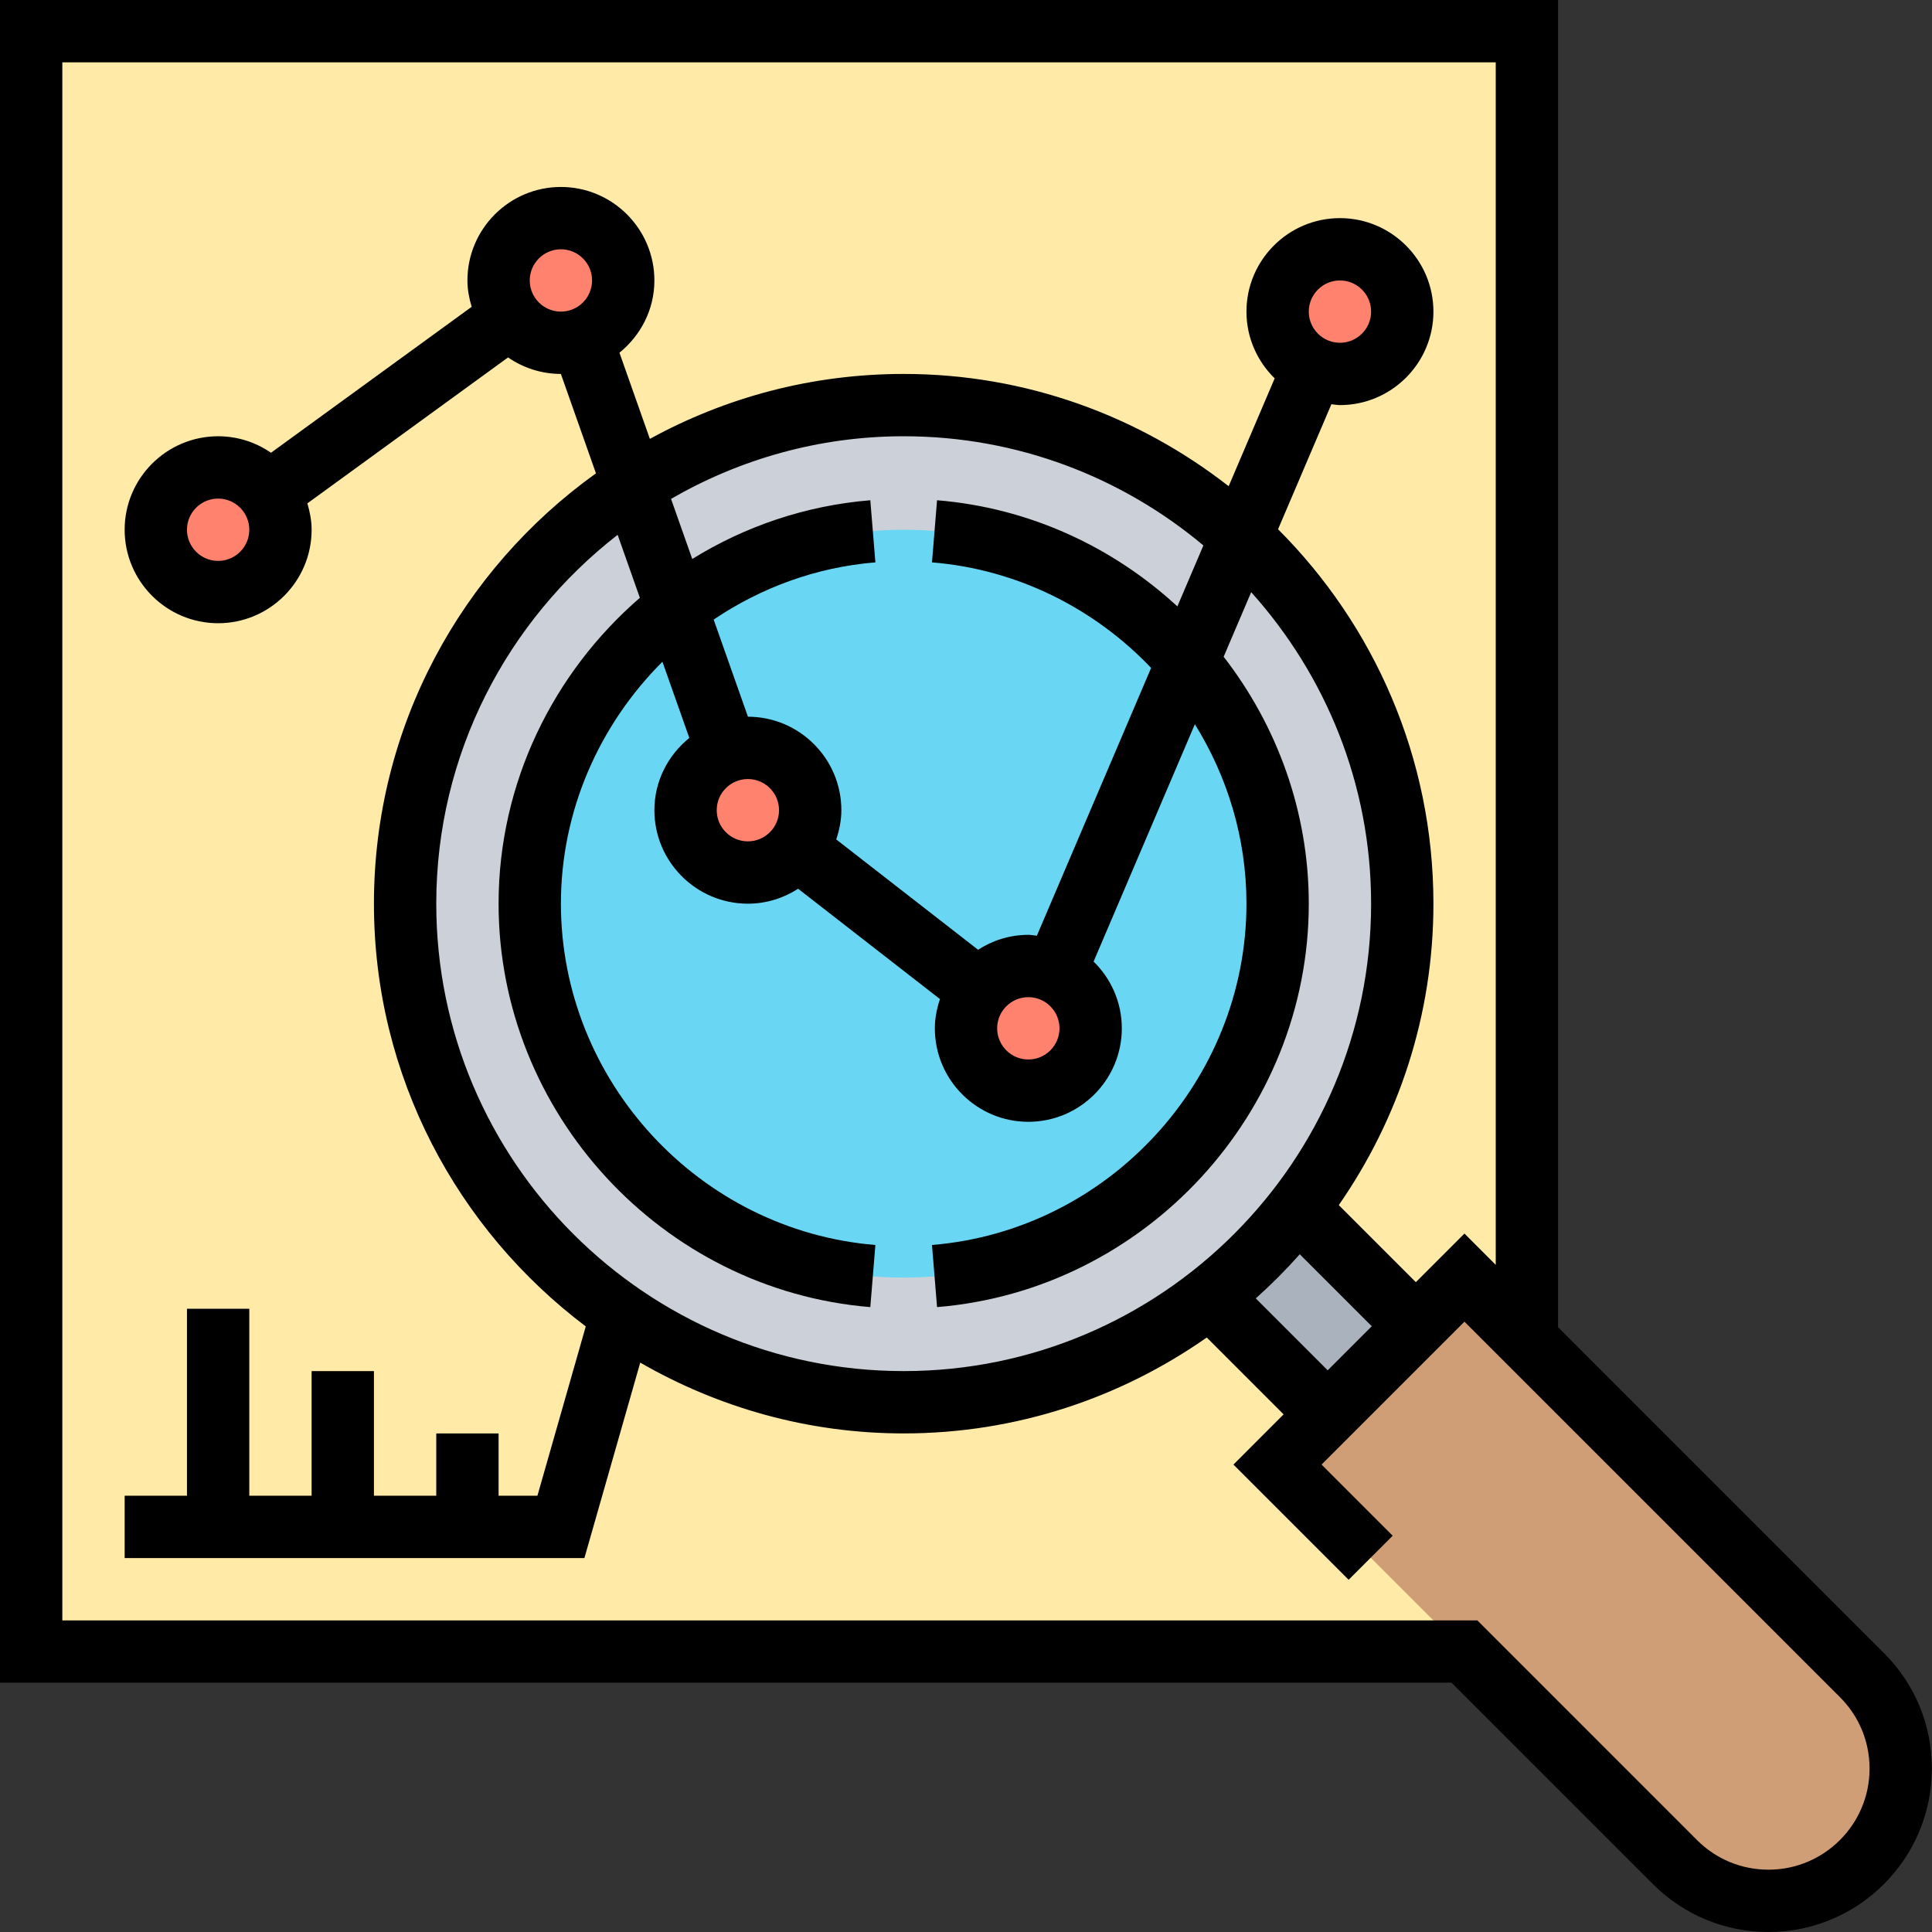 <svg height="496pt" viewBox="0 0 496 496" width="496pt" xmlns="http://www.w3.org/2000/svg"><rect x="0" y="0" width="496" height="496" fill="#333333" stroke="none"/><path d="m8 8h384v416h-384zm0 0" fill="#ffeaa7"/><path d="m478 430.078c6.398 6.32 10 14.961 10 24 0 9.363-3.84 17.844-9.922 24-6.156 6.082-14.719 9.922-24.078 9.922-8.961 0-17.602-3.602-24-9.922l-54-54.078-48-48 48-48 16 16zm0 0" fill="#cf9e76"/><path d="m363.52 340.48-22.641 22.641-30.16-30.16c8.402-6.562 16-14.16 22.641-22.641zm0 0" fill="#aab2bd"/><path d="m360 232c0 70.691-57.309 128-128 128s-128-57.309-128-128 57.309-128 128-128 128 57.309 128 128zm0 0" fill="#ccd1d9"/><path d="m328 232c0 53.02-42.98 96-96 96s-96-42.98-96-96 42.98-96 96-96 96 42.98 96 96zm0 0" fill="#69d6f4"/><g fill="#ff826e"><path d="m344 64c8.801 0 16 7.199 16 16s-7.199 16-16 16c-2.48 0-4.801-.559-6.879-1.602-5.359-2.559-9.121-8.078-9.121-14.398 0-8.801 7.199-16 16-16zm0 0"/><path d="m251.359 254.238c2.879-3.758 7.52-6.238 12.641-6.238 2.48 0 4.801.559 6.879 1.602 5.359 2.559 9.121 8.078 9.121 14.398 0 8.801-7.199 16-16 16s-16-7.199-16-16c0-3.68 1.199-7.039 3.359-9.762zm0 0"/><path d="m204.641 217.762c-2.879 3.758-7.52 6.238-12.641 6.238-8.801 0-16-7.199-16-16 0-6.961 4.48-12.879 10.719-15.039 1.68-.641 3.441-.961 5.281-.961 8.801 0 16 7.199 16 16 0 3.68-1.199 7.039-3.359 9.762zm0 0"/><path d="m131.039 81.359c-1.918-2.641-3.039-5.84-3.039-9.359 0-8.801 7.199-16 16-16s16 7.199 16 16c0 6.961-4.48 12.879-10.719 15.039-1.68.641-3.441.961-5.281.961-5.281 0-10.078-2.641-12.961-6.641zm0 0"/><path d="m68.961 126.641c1.918 2.641 3.039 5.84 3.039 9.359 0 8.801-7.199 16-16 16s-16-7.199-16-16 7.199-16 16-16c5.281 0 10.078 2.641 12.961 6.641zm0 0"/></g><path d="m483.68 424.406-83.68-83.688v-340.719h-400v432h372.656l51.719 51.719c7.922 7.922 18.457 12.281 29.648 12.281 23.129 0 41.938-18.816 41.938-41.938.008-11.215-4.359-21.742-12.281-29.656zm-29.656 55.594c-6.926 0-13.449-2.695-18.344-7.594l-56.398-56.406h-363.281v-400h368v308.719l-8.031-8.031-12.48 12.48-19.785-19.785c15.273-21.992 24.297-48.641 24.297-77.383 0-37.496-15.258-71.504-39.887-96.129l13.695-32.094c.734.07 1.438.223 2.191.223 13.23 0 24-10.77 24-24s-10.77-24-24-24-24 10.77-24 24c0 6.711 2.785 12.777 7.246 17.137l-11.812 27.688c-23.066-17.992-51.977-28.824-83.434-28.824-23.602 0-45.801 6.055-65.16 16.672l-7.809-22.121c5.426-4.398 8.969-11.031 8.969-18.551 0-13.23-10.77-24-24-24s-24 10.77-24 24c0 2.367.449 4.609 1.09 6.77l-51.523 37.469c-3.855-2.664-8.527-4.238-13.566-4.238-13.23 0-24 10.77-24 24s10.77 24 24 24 24-10.77 24-24c0-2.367-.449-4.609-1.09-6.77l51.523-37.469c3.863 2.664 8.527 4.23 13.559 4.238l9.008 25.52c-34.449 24.695-57 64.961-57 110.48 0 44.352 21.434 83.688 54.383 108.527l-12.414 43.473h-9.969v-16h-16v16h-16v-32h-16v32h-16v-48h-16v48h-16v16h118.031l14.336-50.176c19.953 11.496 43 18.176 67.633 18.176 28.938 0 55.734-9.152 77.809-24.625l19.727 19.73-12.879 12.895 29.574 29.574 11.312-11.309-18.262-18.266 36.688-36.688 96.406 96.406c4.898 4.898 7.594 11.41 7.594 18.344 0 14.305-11.641 25.938-25.945 25.938zm-113.168-128.199-18.465-18.465c3.984-3.559 7.754-7.336 11.297-11.328l18.48 18.48zm-228.855-119.801c0-38.496 18.297-72.727 46.566-94.695l5.707 16.168c-22.195 19.199-36.273 47.465-36.273 78.527 0 53.695 41.922 99.191 95.434 103.574l1.301-15.949c-45.27-3.703-80.734-42.191-80.734-87.625 0-24.047 10-46.078 26.062-62.113l6.906 19.562c-5.426 4.398-8.969 11.031-8.969 18.551 0 13.23 10.77 24 24 24 4.762 0 9.168-1.434 12.902-3.832l36.418 28.328c-.793 2.375-1.32 4.863-1.32 7.504 0 13.23 10.77 24 24 24s24-10.77 24-24c0-6.711-2.785-12.777-7.246-17.137l26-60.934c8.383 13.477 13.246 29.293 13.246 46.07 0 45.434-35.465 83.922-80.734 87.625l1.301 15.949c53.512-4.383 95.434-49.879 95.434-103.574 0-23.664-8.16-45.727-21.855-63.391l7.07-16.578c19.074 21.258 30.785 49.234 30.785 79.969 0 66.168-53.832 120-120 120s-120-53.832-120-120zm190.266-76.32c-16.531-15.246-37.961-25.312-61.699-27.254l-1.301 15.949c22.094 1.809 41.824 11.945 56.262 27.098l-29.336 68.75c-.734-.07-1.438-.223-2.191-.223-4.762 0-9.176 1.434-12.902 3.832l-36.418-28.328c.793-2.375 1.32-4.863 1.32-7.504 0-13.23-10.762-23.992-23.984-24l-8.801-24.938c12.074-8.133 26.211-13.438 41.52-14.688l-1.301-15.949c-16.672 1.367-32.211 6.727-45.715 15.078l-5.445-15.426c17.613-10.168 37.973-16.078 59.727-16.078 29.266 0 56.098 10.559 76.945 28.031zm-38.266 100.32c4.406 0 8 3.586 8 8s-3.594 8-8 8-8-3.586-8-8 3.594-8 8-8zm-72-56c4.406 0 8 3.586 8 8s-3.594 8-8 8-8-3.586-8-8 3.594-8 8-8zm144-120c0-4.414 3.594-8 8-8s8 3.586 8 8-3.594 8-8 8-8-3.586-8-8zm-200-8c0-4.414 3.594-8 8-8s8 3.586 8 8-3.594 8-8 8-8-3.586-8-8zm-72 64c0 4.414-3.594 8-8 8s-8-3.586-8-8 3.594-8 8-8 8 3.586 8 8zm0 0"/></svg>